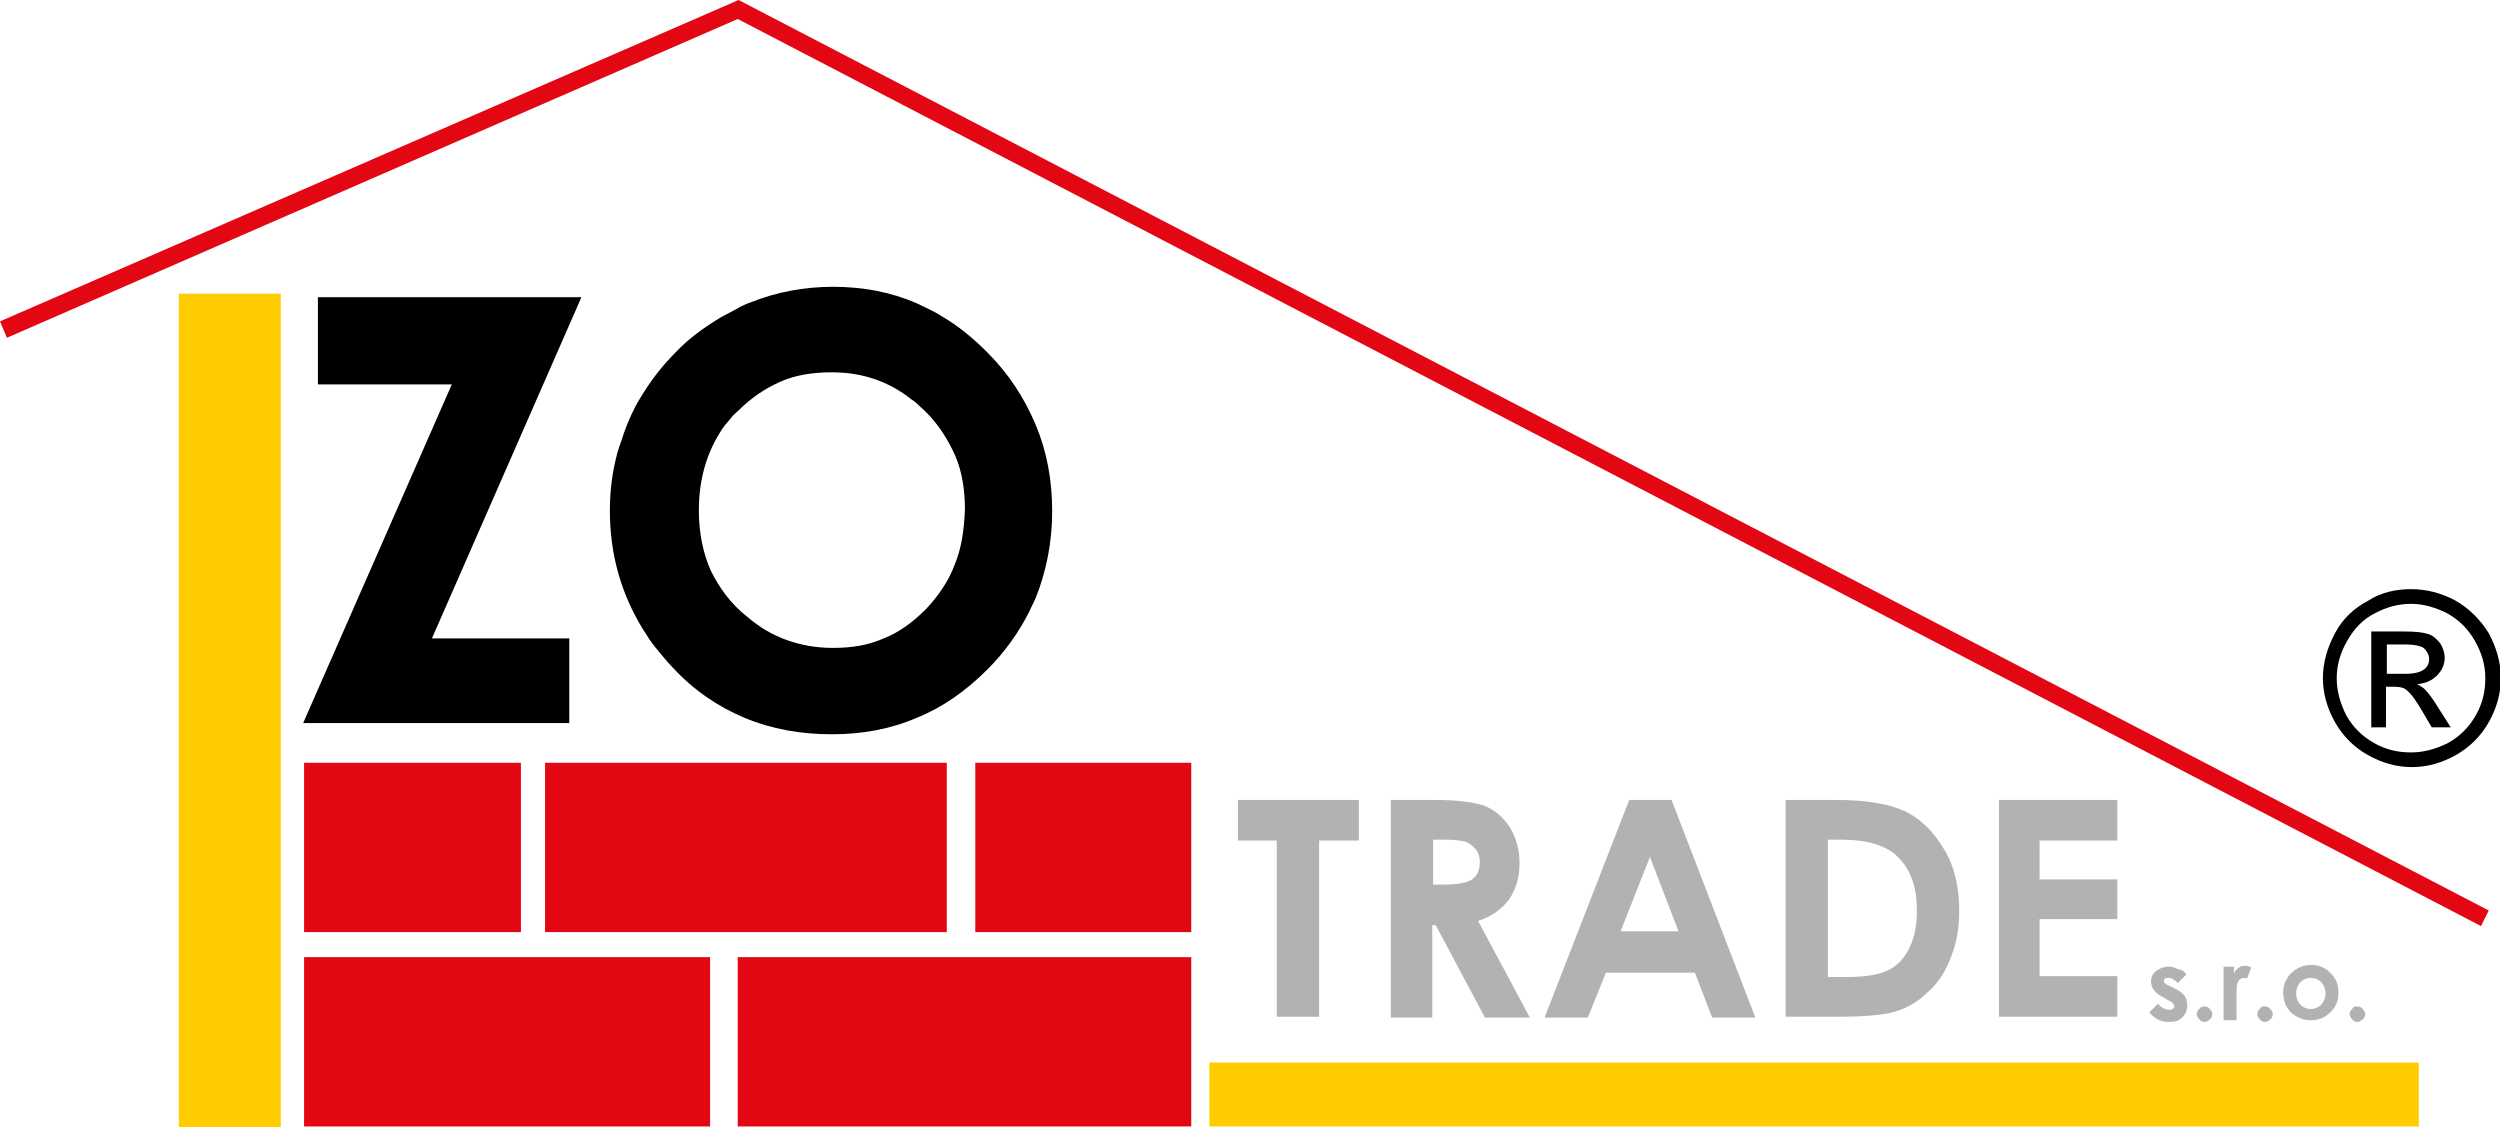 <?xml version="1.0" encoding="utf-8"?>
<!-- Generator: Adobe Illustrator 19.2.1, SVG Export Plug-In . SVG Version: 6.00 Build 0)  -->
<svg version="1.1" id="Vrstva_1" xmlns="http://www.w3.org/2000/svg" xmlns:xlink="http://www.w3.org/1999/xlink" x="0px" y="0px"
	 viewBox="0 0 289.4 130.5" enable-background="new 0 0 289.4 130.5" xml:space="preserve">
<g>
	<path fill-rule="evenodd" clip-rule="evenodd" d="M276.3,78h2.2c1,0,1.7-0.2,2.1-0.5c0.4-0.3,0.6-0.7,0.6-1.2
		c0-0.3-0.1-0.6-0.3-0.9c-0.2-0.3-0.4-0.5-0.8-0.6c-0.3-0.1-0.9-0.2-1.8-0.2h-2 M274.5,84.2V73.1h3.8c1.3,0,2.2,0.1,2.8,0.3
		c0.6,0.2,1,0.6,1.4,1.1c0.3,0.5,0.5,1.1,0.5,1.6c0,0.8-0.3,1.5-0.9,2.1c-0.6,0.6-1.3,0.9-2.3,1c0.4,0.2,0.7,0.4,0.9,0.6
		c0.4,0.4,1,1.2,1.6,2.2l1.4,2.2h-2.2l-1-1.7c-0.8-1.4-1.4-2.2-1.9-2.6c-0.3-0.3-0.8-0.4-1.4-0.4h-1v4.7H274.5z M279.1,69.9
		c-1.5,0-2.9,0.4-4.2,1.1c-1.4,0.7-2.4,1.8-3.2,3.2c-0.8,1.4-1.2,2.8-1.2,4.3c0,1.5,0.4,2.9,1.1,4.3c0.8,1.4,1.8,2.4,3.2,3.2
		c1.4,0.8,2.8,1.1,4.3,1.1c1.5,0,2.9-0.4,4.3-1.1c1.4-0.8,2.4-1.8,3.2-3.2c0.8-1.4,1.1-2.8,1.1-4.3c0-1.5-0.4-2.9-1.2-4.3
		c-0.8-1.4-1.8-2.4-3.2-3.2C281.9,70.3,280.5,69.9,279.1,69.9z M279.1,68.2c1.7,0,3.4,0.4,5.1,1.3c1.6,0.9,2.9,2.2,3.9,3.8
		c0.9,1.7,1.4,3.4,1.4,5.2c0,1.8-0.5,3.5-1.4,5.1c-0.9,1.6-2.2,2.9-3.8,3.8c-1.6,0.9-3.3,1.4-5.1,1.4c-1.8,0-3.5-0.5-5.1-1.4
		c-1.6-0.9-2.9-2.2-3.8-3.8c-0.9-1.6-1.4-3.3-1.4-5.1c0-1.8,0.5-3.5,1.4-5.2c0.9-1.7,2.2-2.9,3.9-3.8
		C275.6,68.6,277.3,68.2,279.1,68.2z"/>
	<rect x="35.3" y="88.4" fill-rule="evenodd" clip-rule="evenodd" fill="#E30613" width="24.8" height="19.4"/>
	<rect x="35.2" y="88.3" fill="#E30613" width="25.1" height="19.6"/>
	<polyline fill-rule="evenodd" clip-rule="evenodd" fill="#FFCC00" points="20.7,130.5 32.5,130.5 32.5,34 20.7,34 	"/>
	<polygon points="67.3,34.4 66.5,34.4 37.3,34.4 36.8,34.4 36.8,34.9 36.8,44 36.8,44.5 37.3,44.5 52.3,44.5 35.4,83 35.1,83.7 
		35.9,83.7 65.4,83.7 65.9,83.7 65.9,83.2 65.9,74.4 65.9,73.9 65.4,73.9 50,73.9 67,35.1 	"/>
	<path fill="#B2B2B2" d="M231.4,92.6h13.7v4.7h-9v4.5h9v4.6h-9v6.6h9v4.7h-13.7 M211.6,97.2v15.9h2.2c2.2,0,3.8-0.3,4.8-0.8
		c1-0.5,1.8-1.3,2.4-2.5c0.6-1.2,0.9-2.6,0.9-4.4c0-2.7-0.7-4.7-2.2-6.2c-1.3-1.3-3.5-2-6.5-2H211.6z M206.8,92.6h5.7
		c3.7,0,6.4,0.5,8.2,1.4c1.8,0.9,3.2,2.4,4.4,4.4c1.2,2,1.7,4.4,1.7,7.1c0,1.9-0.3,3.7-1,5.4c-0.6,1.6-1.5,3-2.7,4
		c-1.1,1.1-2.4,1.8-3.7,2.2c-1.3,0.4-3.6,0.6-6.9,0.6h-5.8V92.6z M191,99.2l-3.4,8.6h6.7L191,99.2z M188.6,92.6h4.9l9.7,25.2h-5
		l-2-5.2h-10.3l-2.1,5.2h-5L188.6,92.6z M165.7,102.4h1.5c1.5,0,2.6-0.2,3.2-0.6c0.6-0.4,0.9-1.1,0.9-2c0-0.5-0.1-1-0.4-1.4
		c-0.3-0.4-0.7-0.7-1.1-0.9c-0.5-0.2-1.4-0.3-2.6-0.3h-1.3V102.4z M160.9,92.6h5.1c2.8,0,4.8,0.3,5.9,0.7c1.2,0.5,2.1,1.3,2.9,2.5
		c0.7,1.2,1.1,2.5,1.1,4.1c0,1.7-0.4,3-1.2,4.2c-0.8,1.1-2,2-3.6,2.5l6,11.2h-5.2l-5.7-10.7h-0.4v10.7h-4.8V92.6z M143.4,92.6h13.9
		v4.7h-4.6v20.4h-4.9V97.3h-4.5V92.6z"/>
	<polygon fill="#E30613" points="287.2,107.2 85.4,2.2 0.8,39.1 0,37.2 85.5,0 288.1,105.4 	"/>
	<path fill="#B2B2B2" d="M272.9,116.5c0.2,0,0.5,0.1,0.6,0.3c0.2,0.2,0.3,0.4,0.3,0.6c0,0.2-0.1,0.5-0.3,0.6
		c-0.2,0.2-0.4,0.3-0.6,0.3c-0.2,0-0.5-0.1-0.6-0.3c-0.2-0.2-0.3-0.4-0.3-0.6c0-0.2,0.1-0.5,0.3-0.6
		C272.4,116.5,272.6,116.5,272.9,116.5 M267.5,113.2c-0.5,0-0.9,0.2-1.2,0.5c-0.3,0.3-0.5,0.8-0.5,1.3c0,0.5,0.2,1,0.5,1.3
		c0.3,0.3,0.7,0.5,1.2,0.5s0.9-0.2,1.2-0.5c0.3-0.3,0.5-0.8,0.5-1.3c0-0.5-0.2-1-0.5-1.3C268.4,113.4,268,113.2,267.5,113.2z
		 M267.5,111.7c0.6,0,1.1,0.1,1.6,0.4c0.5,0.3,0.9,0.7,1.2,1.2c0.3,0.5,0.4,1,0.4,1.6c0,0.6-0.1,1.1-0.4,1.6
		c-0.3,0.5-0.7,0.9-1.2,1.2c-0.5,0.3-1,0.4-1.6,0.4c-0.9,0-1.6-0.3-2.3-0.9c-0.6-0.6-0.9-1.4-0.9-2.3c0-1,0.4-1.8,1.1-2.4
		C266,112,266.7,111.7,267.5,111.7z M262.2,116.5c0.2,0,0.5,0.1,0.6,0.3c0.2,0.2,0.3,0.4,0.3,0.6c0,0.2-0.1,0.5-0.3,0.6
		c-0.2,0.2-0.4,0.3-0.6,0.3c-0.2,0-0.5-0.1-0.6-0.3c-0.2-0.2-0.3-0.4-0.3-0.6c0-0.2,0.1-0.5,0.3-0.6
		C261.7,116.5,261.9,116.5,262.2,116.5z M257.3,111.9h1.3v0.8c0.1-0.3,0.3-0.5,0.6-0.7c0.2-0.2,0.5-0.2,0.8-0.2
		c0.2,0,0.4,0.1,0.6,0.2l-0.5,1.3c-0.2-0.1-0.3-0.1-0.4-0.1c-0.2,0-0.4,0.1-0.6,0.4c-0.2,0.3-0.2,0.9-0.2,1.7l0,0.3v2.5h-1.5V111.9z
		 M255.2,116.5c0.2,0,0.5,0.1,0.6,0.3c0.2,0.2,0.3,0.4,0.3,0.6c0,0.2-0.1,0.5-0.3,0.6c-0.2,0.2-0.4,0.3-0.6,0.3
		c-0.2,0-0.5-0.1-0.6-0.3c-0.2-0.2-0.3-0.4-0.3-0.6c0-0.2,0.1-0.5,0.3-0.6C254.8,116.5,255,116.5,255.2,116.5z M253.1,112.8l-1,1
		c-0.4-0.4-0.7-0.6-1.1-0.6c-0.2,0-0.3,0-0.4,0.1c-0.1,0.1-0.1,0.2-0.1,0.3c0,0.1,0,0.2,0.1,0.2c0.1,0.1,0.2,0.2,0.5,0.3l0.6,0.3
		c0.6,0.3,1,0.6,1.2,0.9c0.2,0.3,0.3,0.7,0.3,1.1c0,0.5-0.2,1-0.6,1.4c-0.4,0.4-0.9,0.5-1.6,0.5c-0.9,0-1.6-0.4-2.2-1.1l1-1
		c0.2,0.2,0.4,0.4,0.6,0.5c0.2,0.1,0.5,0.2,0.6,0.2c0.2,0,0.4,0,0.5-0.1c0.1-0.1,0.2-0.2,0.2-0.3c0-0.2-0.2-0.5-0.7-0.7l-0.5-0.3
		c-1-0.5-1.5-1.1-1.5-1.9c0-0.5,0.2-0.9,0.6-1.2c0.4-0.3,0.9-0.5,1.4-0.5c0.4,0,0.8,0.1,1.1,0.3
		C252.5,112.2,252.8,112.4,253.1,112.8z"/>
	<rect x="63.2" y="88.4" fill-rule="evenodd" clip-rule="evenodd" fill="#E30613" width="46.2" height="19.4"/>
	<rect x="63.1" y="88.3" fill="#E30613" width="46.5" height="19.6"/>
	<rect x="113" y="88.4" fill-rule="evenodd" clip-rule="evenodd" fill="#E30613" width="24.8" height="19.4"/>
	<rect x="112.9" y="88.3" fill="#E30613" width="25" height="19.6"/>
	<rect x="35.3" y="110.9" fill-rule="evenodd" clip-rule="evenodd" fill="#E30613" width="46.8" height="19.4"/>
	<rect x="35.2" y="110.8" fill="#E30613" width="47" height="19.6"/>
	<rect x="85.5" y="110.9" fill-rule="evenodd" clip-rule="evenodd" fill="#E30613" width="52.3" height="19.4"/>
	<rect x="85.4" y="110.8" fill="#E30613" width="52.5" height="19.6"/>
	<polyline fill-rule="evenodd" clip-rule="evenodd" fill="#FFCC00" points="280,123 280,130.4 140,130.4 140,123 	"/>
	<path d="M119.9,49.2c-1.3-3.1-3.1-5.9-5.6-8.4c-1.7-1.7-3.4-3.1-5.3-4.2c-0.9-0.6-1.9-1-2.9-1.5c-3-1.3-6.2-1.9-9.7-1.9h0
		c-3.3,0-6.5,0.6-9.5,1.8c-0.6,0.2-1.2,0.5-1.7,0.8c-0.6,0.3-1.1,0.6-1.7,0.9l0,0l0,0l0,0c-2,1.2-3.8,2.5-5.3,4.1
		c-1.6,1.6-2.9,3.3-4.1,5.3c-0.8,1.3-1.4,2.7-1.9,4.1c-0.2,0.7-0.5,1.4-0.7,2.1c-0.6,2.2-0.9,4.4-0.9,6.8v0c0,5.1,1.3,9.6,3.8,13.7
		c0.5,0.8,1,1.6,1.6,2.3c0.6,0.7,1.2,1.5,1.9,2.2l0,0c0,0,0,0,0,0c0,0,0,0,0,0l0,0c2.4,2.6,5.2,4.5,8.3,5.8
		c3.1,1.3,6.5,1.9,10.1,1.9c3.5,0,6.8-0.6,9.8-1.9c3-1.2,5.7-3.1,8.2-5.6c2.1-2.1,3.7-4.4,4.9-6.8v0c0.2-0.5,0.5-1,0.7-1.5
		c1.2-3,1.9-6.4,1.9-10v0C121.8,55.6,121.2,52.3,119.9,49.2z M110.5,65.4c-0.7,1.9-1.9,3.6-3.3,5.1c-1.5,1.5-3.1,2.7-4.9,3.4
		c-1.8,0.8-3.7,1.1-5.9,1.1c-1.9,0-3.6-0.3-5.3-0.9c-1.7-0.6-3.2-1.5-4.6-2.7c-1.9-1.5-3.2-3.3-4.2-5.3c-0.9-2-1.4-4.4-1.4-7
		c0-3.4,0.8-6.3,2.3-8.8c0.3-0.5,0.6-1,1-1.4c0.4-0.5,0.7-0.9,1.2-1.3l0,0l0,0l0,0c1.5-1.5,3.1-2.6,4.9-3.4c1.8-0.8,3.8-1.1,6-1.1
		c3.1,0,5.8,0.8,8.2,2.4c0.5,0.3,0.9,0.7,1.4,1c0.4,0.4,0.9,0.8,1.3,1.2l0,0l0,0l0,0c1.5,1.5,2.6,3.3,3.4,5.1c0.8,1.9,1.1,4,1.1,6.2
		C111.6,61.4,111.3,63.5,110.5,65.4z"/>
</g>
</svg>
